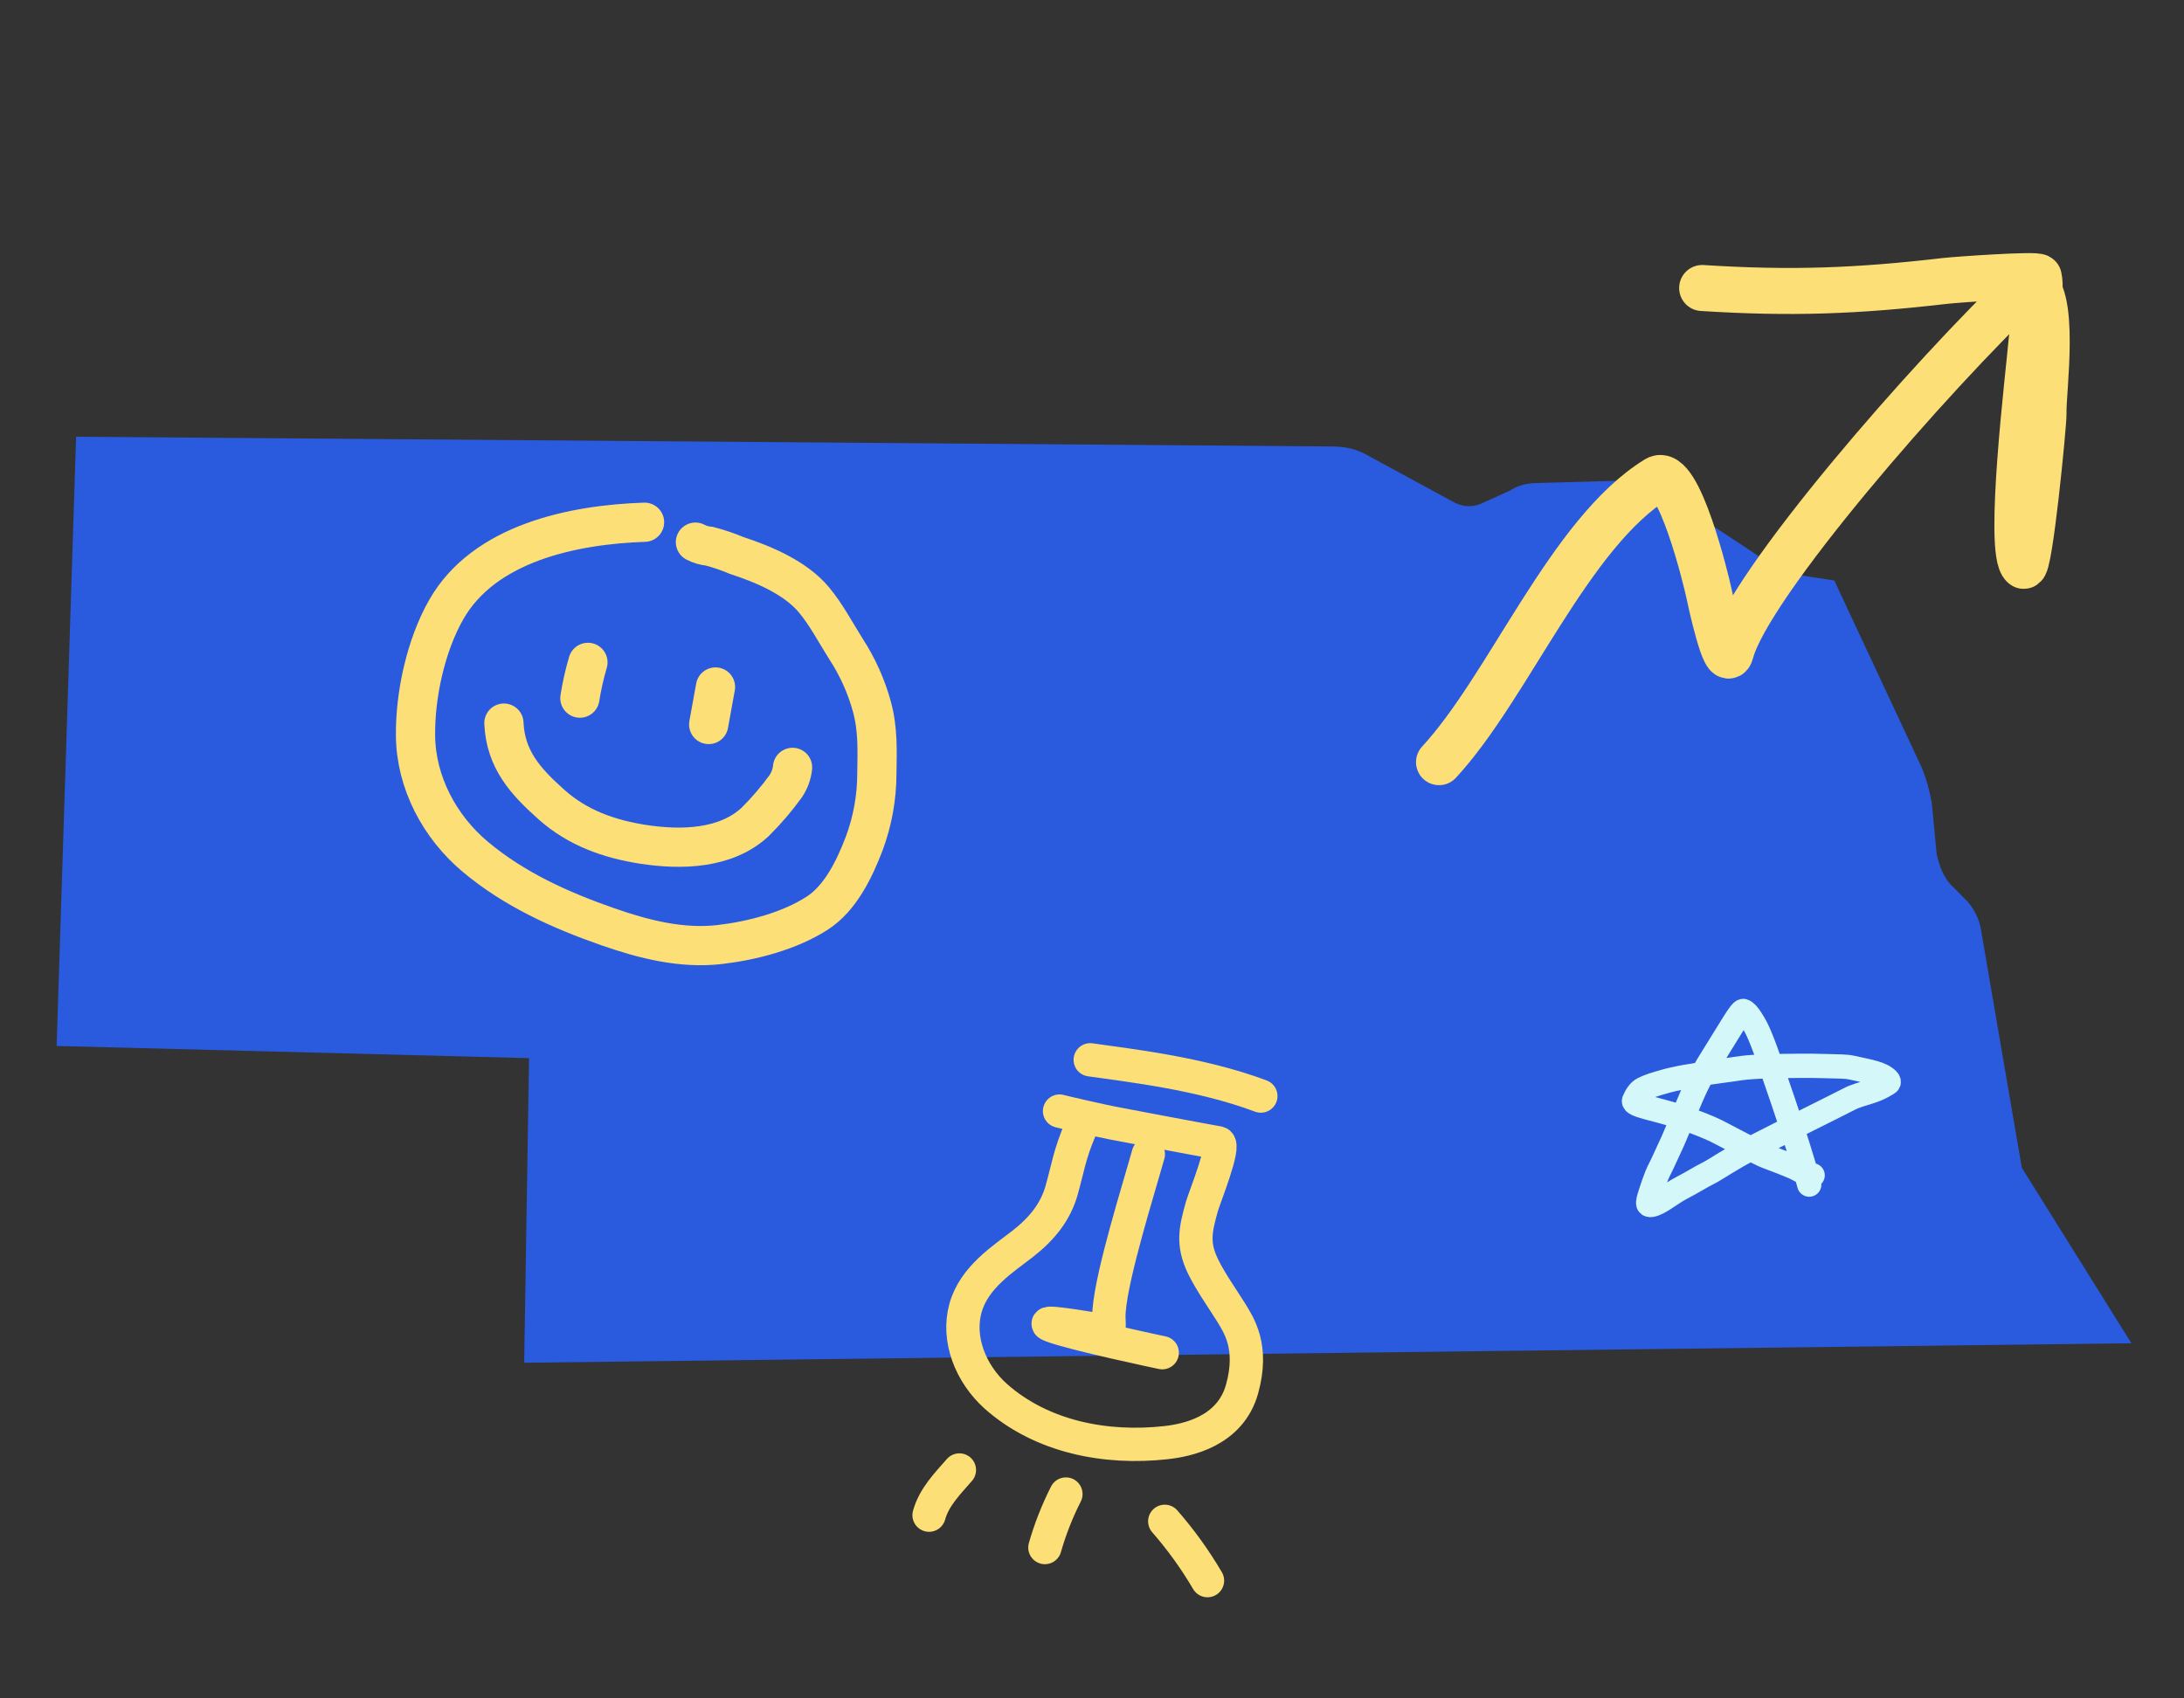 <svg width="540" height="420" viewBox="0 0 540 420" fill="none" xmlns="http://www.w3.org/2000/svg">
<rect x="0" y="0" width="540" height="420" fill="#333333" stroke="none"/>
<path d="M499.905 288.789L527 332.179L129.606 337L130.81 261.671L14 258.658L18.817 108L329.507 110.411C332.518 110.411 335.528 111.013 338.539 112.821L359.613 124.271C362.021 125.476 364.43 125.476 366.838 124.271L373.461 121.258C375.268 120.053 377.676 119.45 380.084 119.45L401.76 118.847C404.771 118.847 407.782 119.45 410.19 121.258L438.489 139.939C440.296 141.145 442.704 142.35 445.715 142.35L453.542 143.555L475.218 189.958C476.422 192.971 477.025 195.382 477.627 198.395L478.831 211.05C479.433 214.063 480.637 217.076 482.444 218.884L486.056 222.5C487.863 224.308 489.067 226.718 489.669 229.129L499.905 288.789Z" fill="#2A5ADE"/>
<path d="M447.338 292.947C446.967 291.617 446.59 290.077 444.546 283.509C442.76 277.771 439.161 267.25 437.205 261.628C434.847 254.849 433.846 253.42 432.999 252.071C432.268 250.905 431.593 250.149 431.032 250.004C430.405 249.842 427.772 254.523 423.93 260.662C421.427 264.663 420.067 266.934 418.286 271.052C417.282 273.376 416.315 275.668 414.164 280.883C413.325 282.917 412.103 285.347 411.298 287.185C410.775 288.382 410.129 289.487 409.658 290.64C409.2 291.761 408.723 293.132 408.205 294.716C407.649 296.419 407.406 297.263 407.546 297.742C407.613 297.973 407.963 298.031 408.246 297.985C410.329 297.646 412.929 295.256 415.691 293.817C418.537 292.333 420.899 290.84 422.025 290.31C423.492 289.62 426.231 287.777 428.116 286.713C428.594 286.444 429.234 285.952 432.909 284.044C436.585 282.137 443.266 278.812 446.847 277.004C452.299 274.252 455.488 272.703 457.314 271.743C458.626 271.053 460.358 270.59 462.466 269.92C464.852 269.163 466.457 268.094 466.879 267.807C467.076 267.674 467.023 267.331 466.791 267.089C465.136 265.364 462.248 265.022 458.089 264.066C456.293 263.653 455.029 263.775 451.171 263.631C447.779 263.505 441.466 263.582 437.659 263.677C431.019 263.843 429.346 264.348 428.081 264.494C426.247 264.704 425.128 264.924 423.909 265.069C422.11 265.284 420.629 265.598 419.503 265.837C418.391 266.072 417.254 266.173 415.848 266.46C414.439 266.747 413.317 266.939 411.165 267.563C409.398 268.074 407.699 268.569 406.286 269.29C405.212 269.838 404.504 271.062 404.032 272.167C403.52 273.367 409.246 274.125 415.355 276.147C419.141 277.401 422.676 278.835 424.507 279.749C426.042 280.516 428.385 281.806 430.553 282.916C432.413 283.868 433.553 284.403 434.913 285.124C436.127 285.768 437.861 286.418 439.318 286.948C441.136 287.609 442.271 288.145 443.63 288.675C444.804 289.3 445.926 289.873 447.099 290.355C447.428 290.451 447.799 290.546 448.182 290.644" stroke="#D4F7F9" stroke-width="6" stroke-linecap="round"/>
<path d="M159.367 129.146C141.834 129.733 119.748 134.211 110.337 150.746C105.264 159.622 102.635 171.866 102.74 181.889C102.83 193.511 108.729 204.531 117.558 211.915C127.226 219.988 138.526 225.08 150.341 229.201C159.199 232.289 168.561 234.679 178.046 233.565C186.048 232.621 195.175 230.242 201.998 225.859C207.813 222.132 211.272 214.89 213.662 208.644C215.727 203.115 216.791 197.264 216.806 191.365C216.888 185.615 217.116 180.441 215.599 174.802C214.213 169.732 212.048 164.908 209.182 160.5C206.583 156.404 204.344 152.048 201.228 148.309C196.661 142.845 188.736 139.513 182.101 137.353C179.933 136.437 177.701 135.679 175.424 135.084C174.21 134.978 173.029 134.633 171.95 134.069" stroke="#FCDF76" stroke-width="9.7" stroke-linecap="round"/>
<path d="M145.37 163.8C144.514 166.701 143.847 169.654 143.376 172.642" stroke="#FCDF76" stroke-width="9.7" stroke-linecap="round"/>
<path d="M176.908 169.89L175.224 179.162" stroke="#FCDF76" stroke-width="9.7" stroke-linecap="round"/>
<path d="M124.594 178.82C125 187.813 129.926 193.244 136.374 198.987C142.821 204.73 150.588 207.496 159.107 208.809C168.446 210.233 179.479 209.986 186.719 203.249C189.461 200.527 191.978 197.589 194.245 194.462C195.201 193.065 195.792 191.451 195.963 189.768" stroke="#FCDF76" stroke-width="9.7" stroke-linecap="round"/>
<path d="M355.803 188.477C373.115 169.757 388.045 131.749 409.64 118.463C415.041 115.139 421.983 144.02 422.481 146.447C422.876 148.374 426.693 166.058 427.936 161.321C432.29 144.724 476.945 93.272 501.757 69.752C508.736 71.403 505.068 97.073 505.264 102.188C505.352 104.482 501.782 141.133 500.307 139.903C496.209 136.485 501.727 91.476 502.258 84.875C502.586 80.798 505.028 72.488 504.095 68.529C503.903 67.715 483.525 69.167 481.001 69.461C459.021 72.016 442.842 72.615 420.865 71.221" stroke="#FCDF76" stroke-width="11.38" stroke-linecap="round"/>
<path d="M267.183 279.057C264.431 285.47 264.054 288.767 262.516 294.262C260.978 299.756 257.583 303.904 252.859 307.595C248.134 311.286 240.869 315.806 238.728 323.453C236.587 331.1 239.949 339.707 246.27 345.343C257.583 355.337 273.366 358.429 288.326 356.751C293.469 356.178 304.156 354.03 307.098 343.522C310.04 333.014 306.231 327.578 304.337 324.467C302.027 320.784 299.321 316.992 297.465 313.205C294.756 307.583 295.556 304.127 297.194 298.279C297.769 296.225 303.093 283.122 301.259 282.62C292.496 281.041 283.779 279.353 275.064 277.711C273.041 277.339 263.414 275.158 261.975 274.763" stroke="#FCDF76" stroke-width="8.236" stroke-linecap="round"/>
<path d="M283.928 285.421C281.417 294.392 274.99 314.754 274.233 324.07C273.841 328.777 275.761 329.456 270.022 328.598C269.064 328.442 255.661 326.184 260.024 327.837C265.252 329.865 287.364 334.512 287.364 334.512" stroke="#FCDF76" stroke-width="8.236" stroke-linecap="round"/>
<path d="M311.746 271.047C296.577 265.329 278.247 263.353 269.564 262.082" stroke="#FCDF76" stroke-width="8.236" stroke-linecap="round"/>
<path d="M263.547 369.464C261.4 373.701 259.66 378.132 258.352 382.697" stroke="#FCDF76" stroke-width="8.236" stroke-linecap="round"/>
<path d="M237.212 363.517C234.199 366.983 230.971 370.192 229.714 374.688" stroke="#FCDF76" stroke-width="8.236" stroke-linecap="round"/>
<path d="M287.99 376.213C291.961 380.758 295.498 385.667 298.555 390.875" stroke="#FCDF76" stroke-width="8.236" stroke-linecap="round"/>
</svg>
